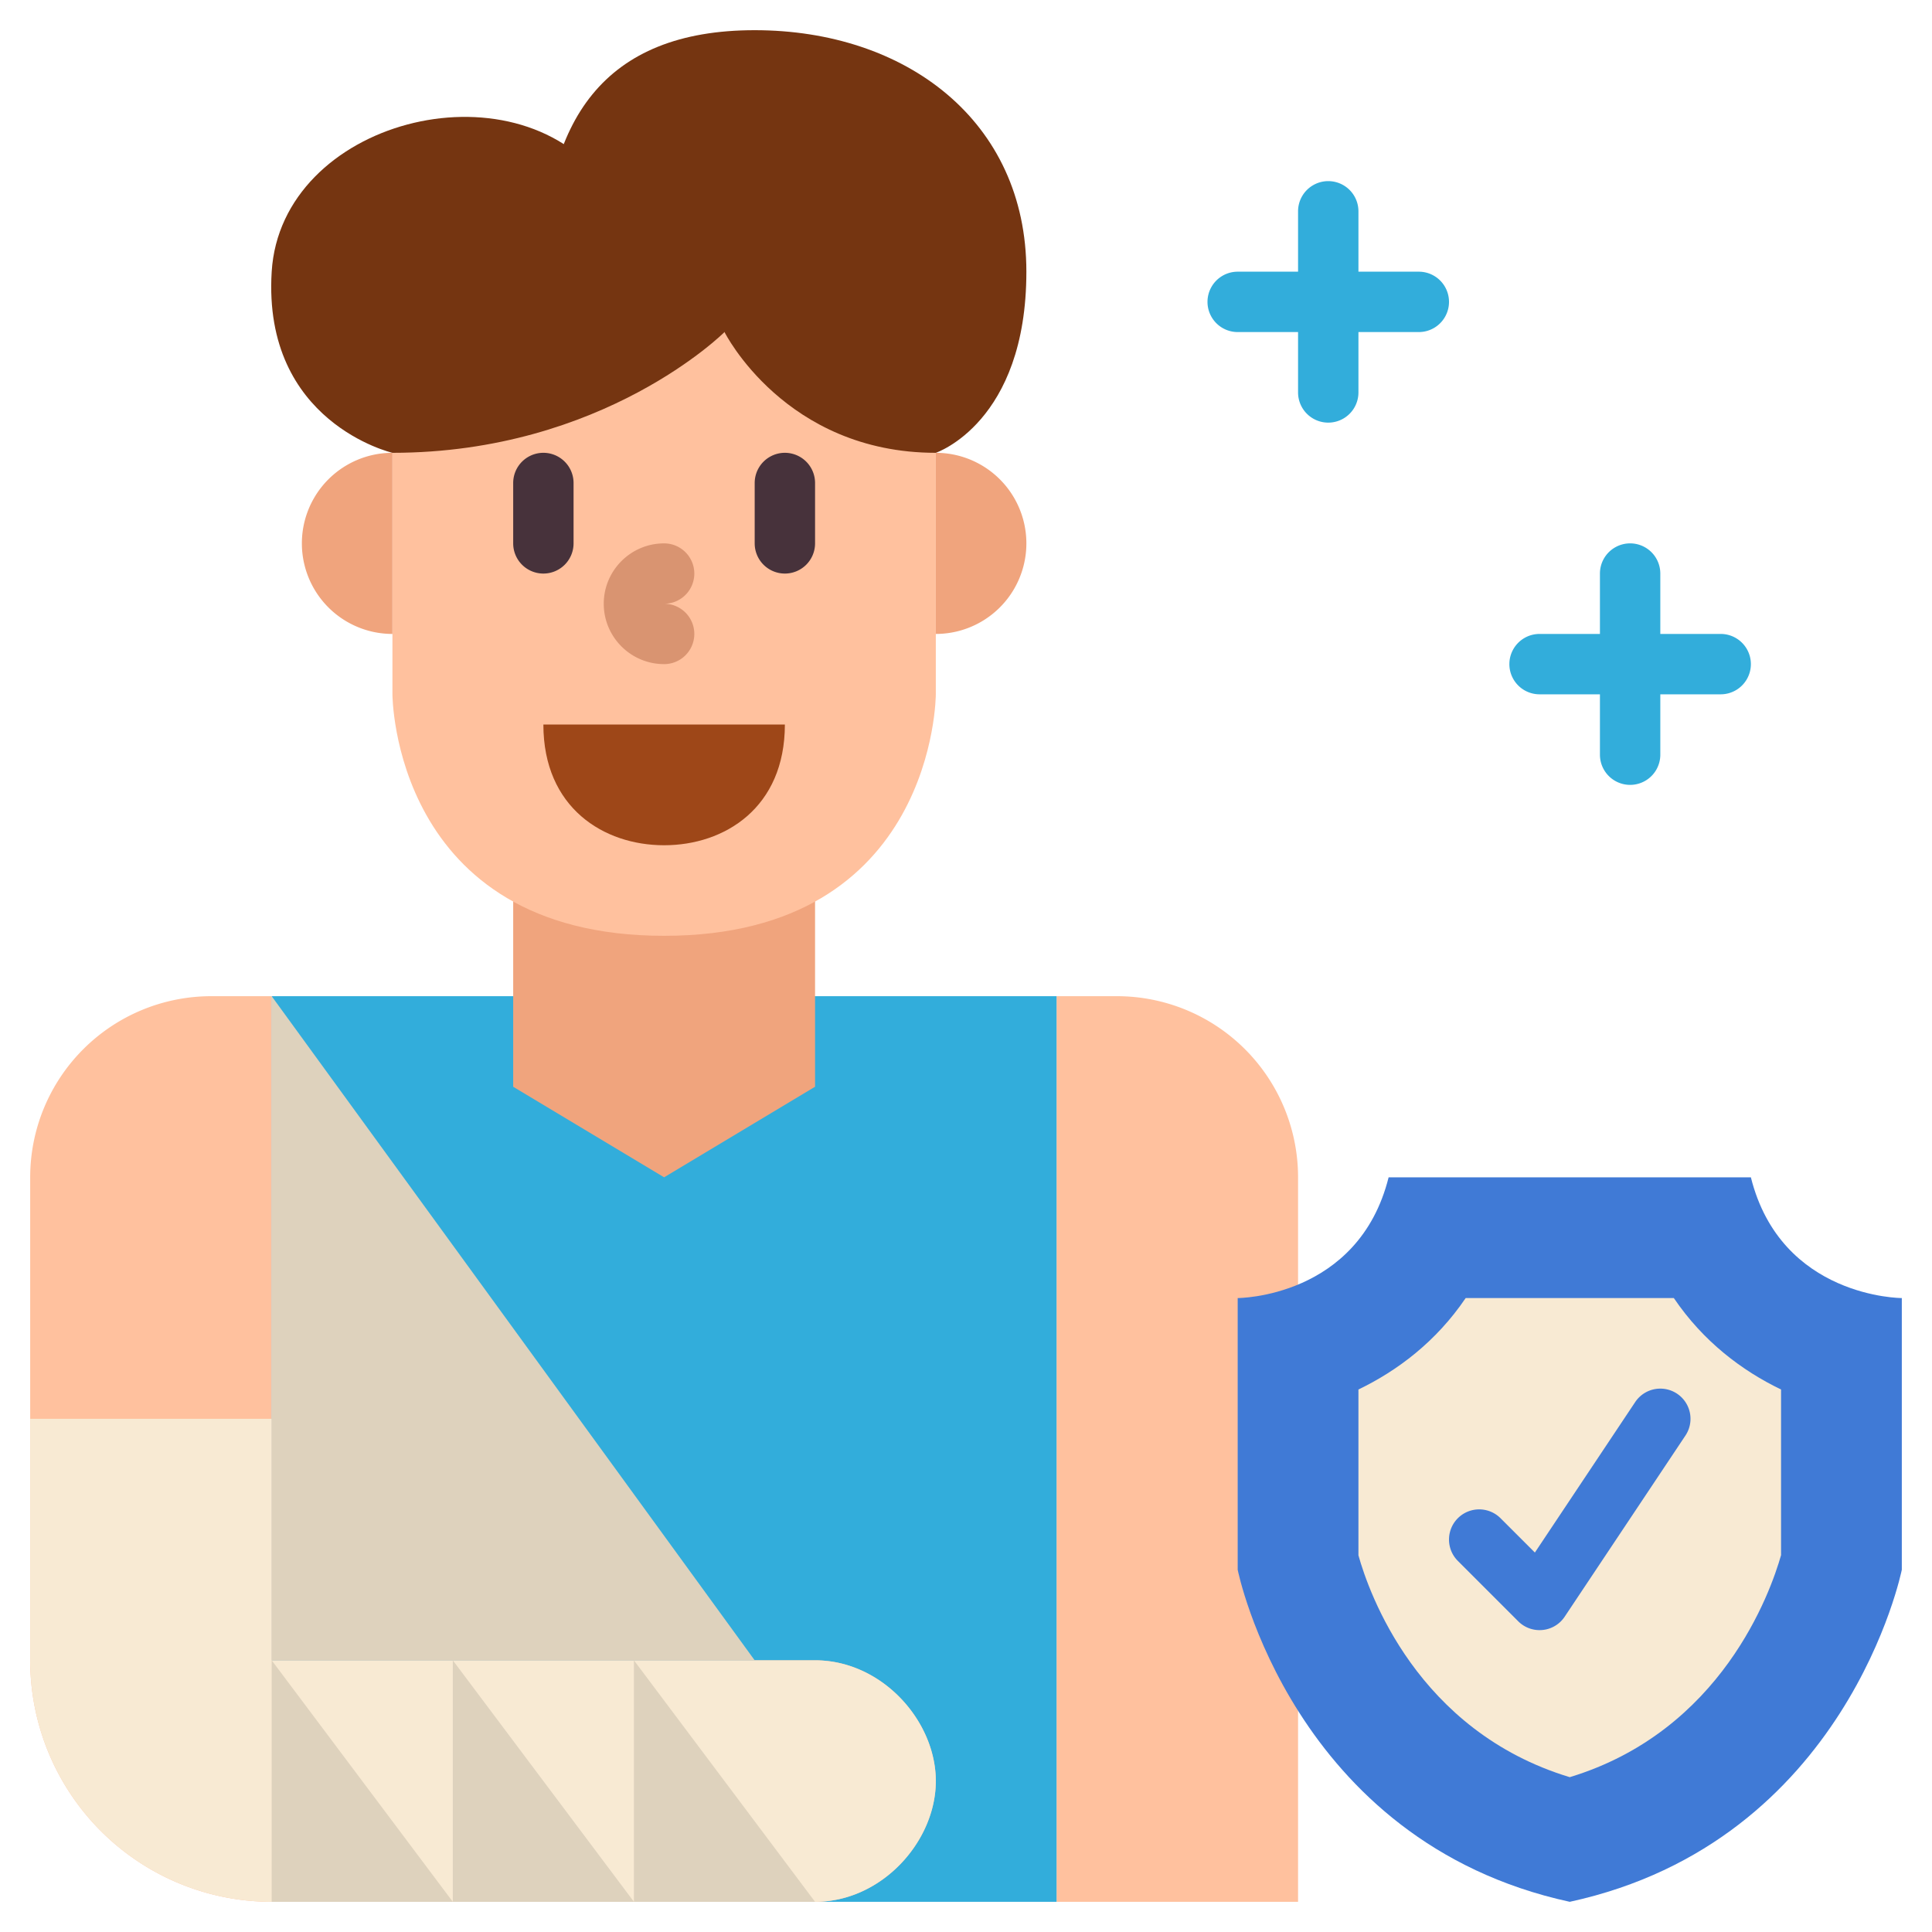 <svg xmlns="http://www.w3.org/2000/svg" version="1.1" xmlns:xlink="http://www.w3.org/1999/xlink" width="512" height="512" x="0" y="0" viewBox="0 0 64 64" style="enable-background:new 0 0 512 512" xml:space="preserve" class=""><g><g fill="#32addb"><path d="M57 21h-2v-2a1 1 0 0 0-2 0v2h-2a1 1 0 0 0 0 2h2v2a1 1 0 0 0 2 0v-2h2a1 1 0 0 0 0-2zM47 9h-2V7a1 1 0 0 0-2 0v2h-2a1 1 0 0 0 0 2h2v2a1 1 0 0 0 2 0v-2h2a1 1 0 0 0 0-2z" fill="#32addb" opacity="1" data-original="#32addb"></path></g><path fill="#ffc19e" d="M35 63V33h2a6 6 0 0 1 6 6v24z" opacity="1" data-original="#ffc19e"></path><path fill="#32addb" d="M9 33h26v30H9z" opacity="1" data-original="#32addb"></path><path fill="#ffc19e" d="M9 33H7a6 6 0 0 0-6 6v16a8 8 0 0 0 8 8h18c2.209 0 4-2 4-4s-1.791-4-4-4H9z" opacity="1" data-original="#ffc19e"></path><path fill="#f8ead3" d="M27 55H9v-8H1v8a8 8 0 0 0 8 8h18c2.209 0 4-2 4-4s-1.791-4-4-4z" opacity="1" data-original="#f8ead3"></path><path fill="#f0a47d" d="m27 36-5 3-5-3v-7h10z" opacity="1" data-original="#f0a47d"></path><path fill="#ffc19e" d="M31 9v14s0 8-9 8-9-8-9-8V9z" opacity="1" data-original="#ffc19e"></path><path fill="#9e4718" d="M26 24c0 2.761-2 4-4 4s-4-1.239-4-4z" opacity="1" data-original="#9e4718"></path><path fill="#f0a47d" d="M13 21a3 3 0 1 1 0-6zM31 21a3 3 0 1 0 0-6z" opacity="1" data-original="#f0a47d"></path><path fill="#753511" d="M24 11s2 4 7 4c0 0 3-1 3-6s-4-8-9-8-7 3-7 8z" opacity="1" data-original="#753511"></path><path fill="#753511" d="M24 11s-4 4-11 4c0 0-4.308-1-4-6s8-7 11-3z" opacity="1" data-original="#753511"></path><g fill="#ded2bd"><path d="M9 55v8h6zM15 55v8h6zM21 55v8h6zM9 33v22h16z" fill="#ded2bd" opacity="1" data-original="#ded2bd"></path></g><path fill="#47323b" d="M18 19a1 1 0 0 1-1-1v-2a1 1 0 0 1 2 0v2a1 1 0 0 1-1 1zM26 19a1 1 0 0 1-1-1v-2a1 1 0 0 1 2 0v2a1 1 0 0 1-1 1z" opacity="1" data-original="#47323b"></path><path fill="#d99471" d="M22 22c-1.103 0-2-.897-2-2s.897-2 2-2a1 1 0 0 1 0 2 1 1 0 0 1 0 2z" opacity="1" data-original="#d99471"></path><path fill="#407ad6" d="M52 63c9.199-2 11-11 11-11v-9s-4 0-5-4H46c-1 4-5 4-5 4v9s1.801 9 11 11z" opacity="1" data-original="#407ad6"></path><path fill="#f8ead3" d="M52 58.871c-5.057-1.531-6.655-6.115-7-7.348v-5.494c1.291-.622 2.577-1.588 3.552-3.029h6.896c.975 1.441 2.261 2.407 3.552 3.029v5.487c-.35 1.232-1.97 5.828-7 7.355z" opacity="1" data-original="#f8ead3"></path><path fill="#407ad6" d="M51 54a.997.997 0 0 1-.707-.293l-2-2a.999.999 0 1 1 1.414-1.414l1.138 1.137 3.323-4.985a1 1 0 1 1 1.664 1.11l-4 6A.996.996 0 0 1 51 54z" opacity="1" data-original="#407ad6"></path></g></svg>